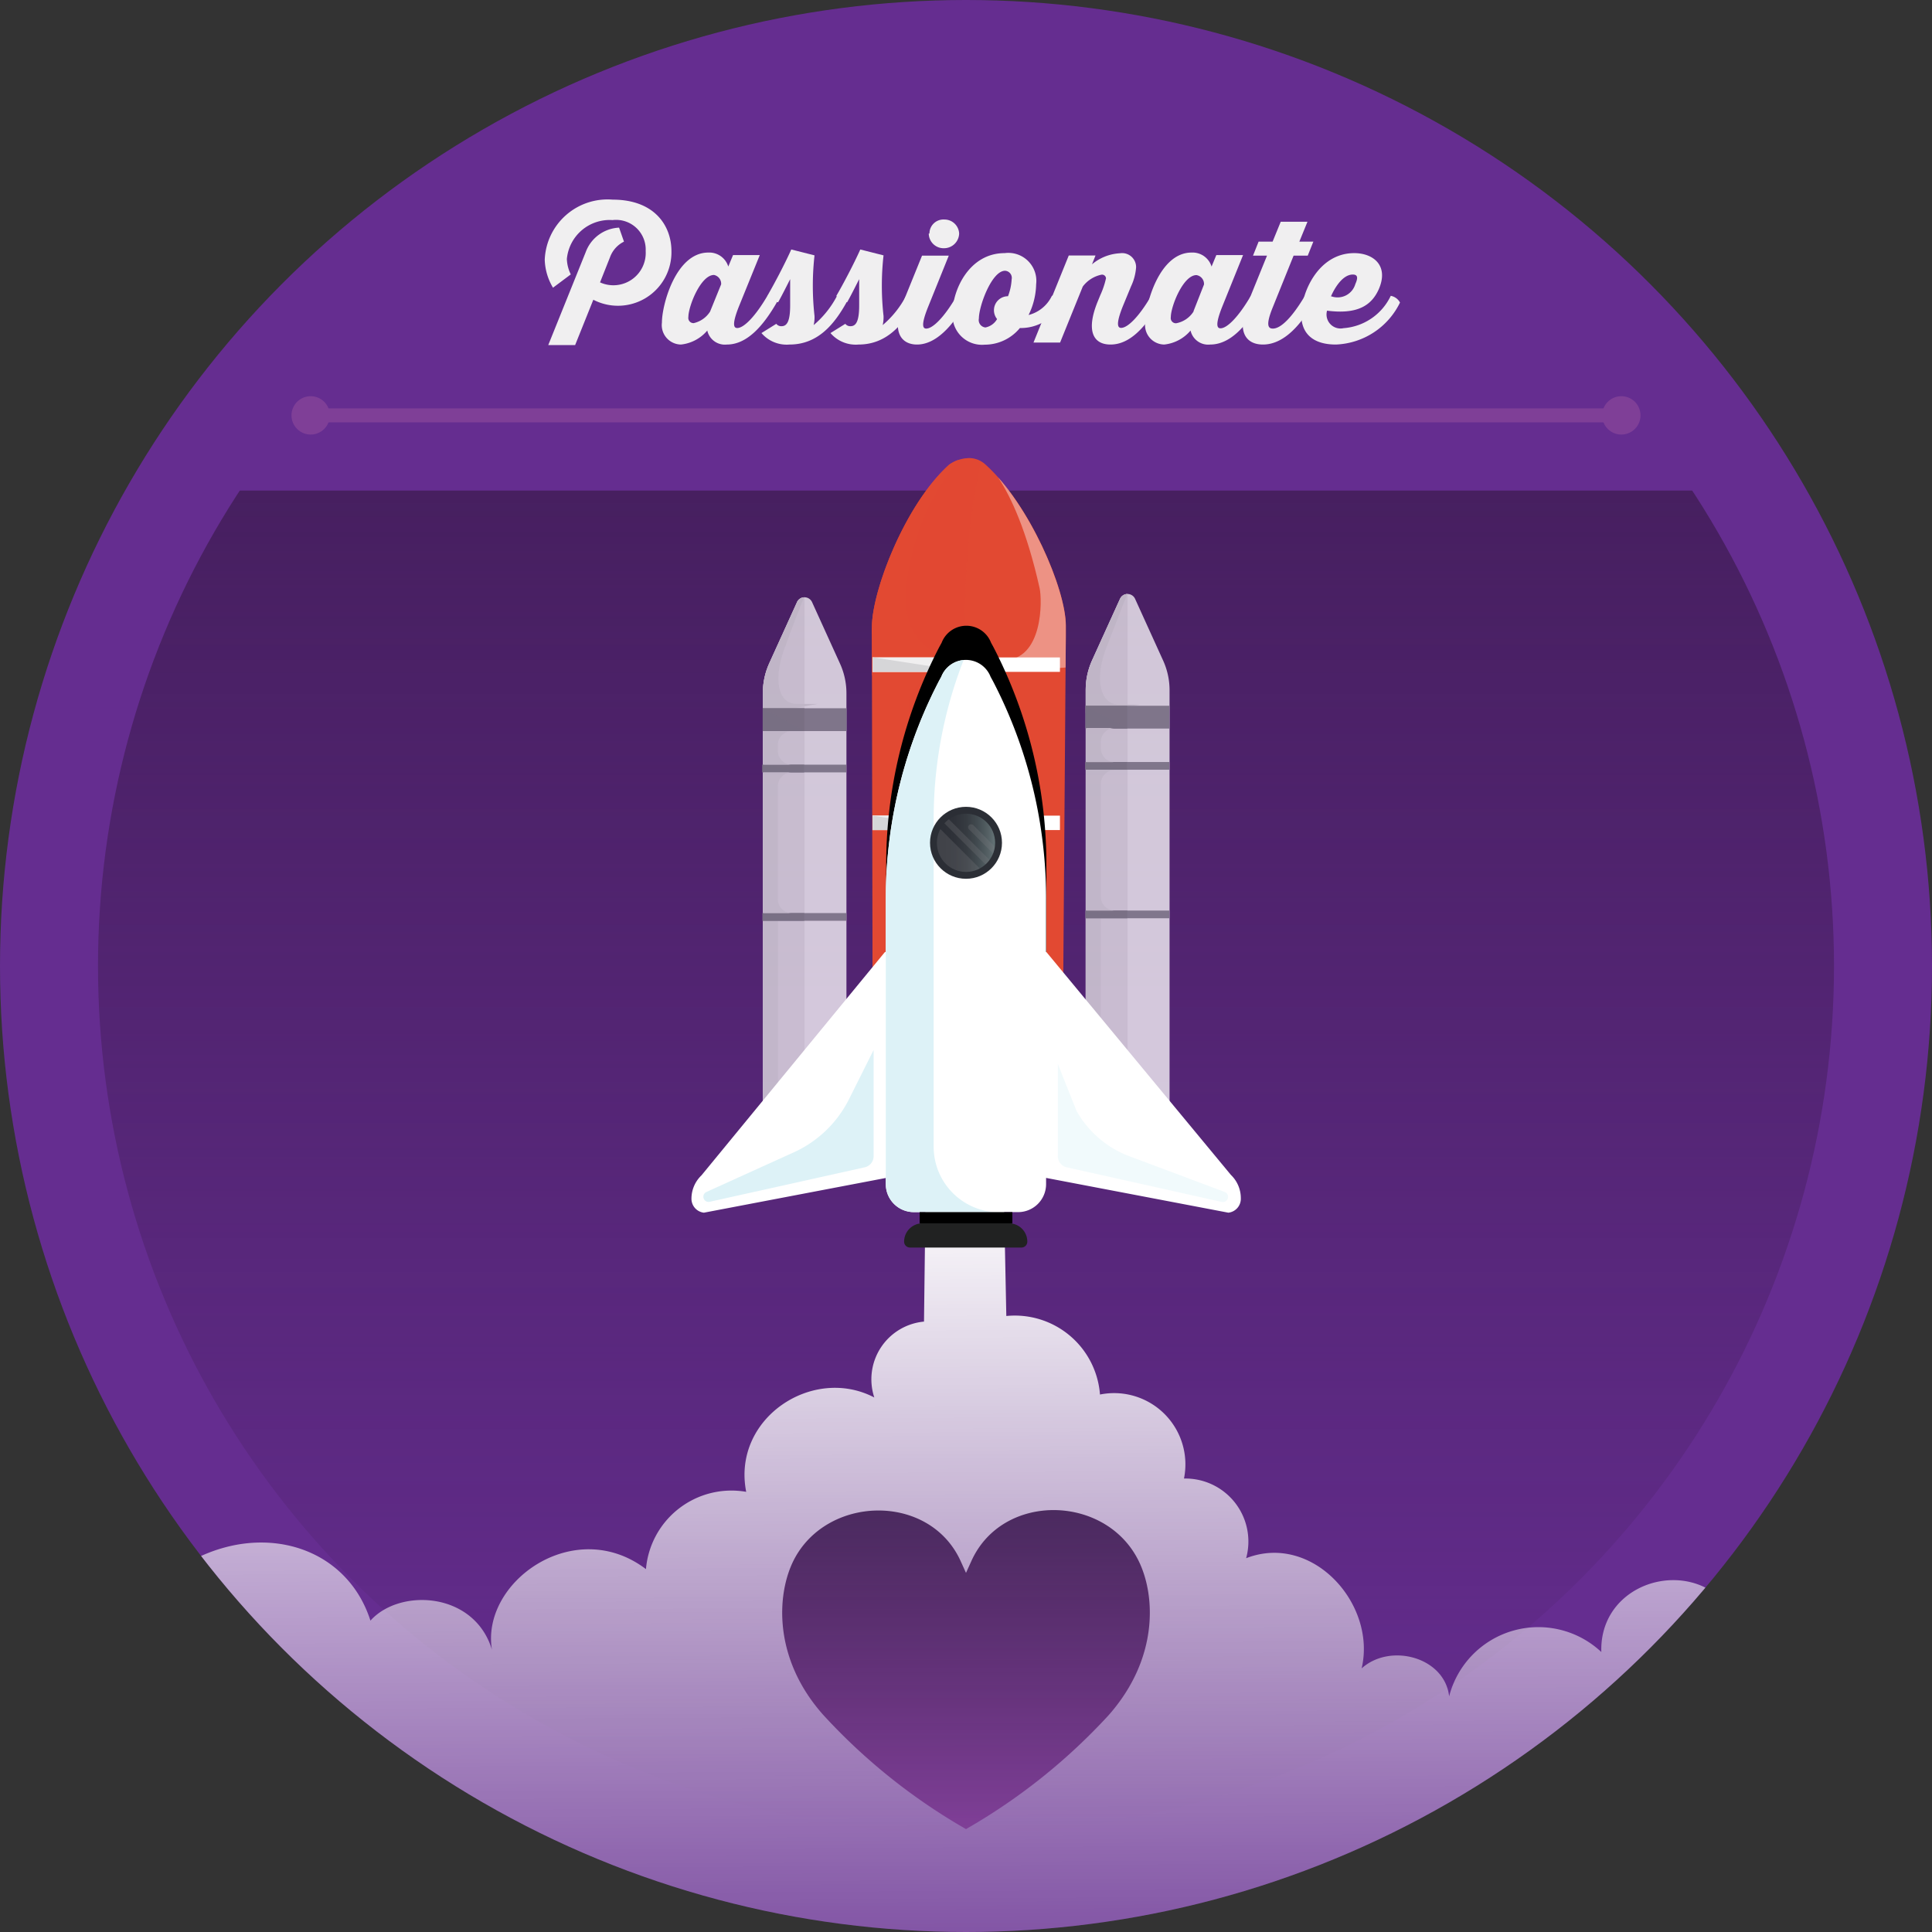 <svg xmlns="http://www.w3.org/2000/svg" xmlns:xlink="http://www.w3.org/1999/xlink" viewBox="0 0 138 138">
  <rect x="0" y="0" width="138" height="138" fill="#333333" stroke="none"/>
  <defs>
    <style>
      .a {
        fill: #006838;
      }

      .b {
        fill: url(#a);
      }

      .c {
        fill: #652d90;
      }

      .d, .p, .q {
        fill: #e24932;
      }

      .e {
        fill: #fff;
      }

      .f {
        fill: url(#b);
      }

      .g {
        isolation: isolate;
      }

      .h {
        clip-path: url(#c);
      }

      .i {
        clip-path: url(#e);
      }

      .j {
        fill: url(#f);
      }

      .k {
        clip-path: url(#g);
      }

      .l {
        fill: url(#h);
      }

      .m {
        fill: url(#i);
      }

      .n {
        fill: #f0eff0;
      }

      .o {
        clip-path: url(#j);
      }

      .p {
        opacity: 0.2;
      }

      .ac, .p, .q, .t, .w, .z {
        mix-blend-mode: multiply;
      }

      .r, .t {
        fill: #ed9284;
      }

      .r {
        mix-blend-mode: soft-light;
      }

      .s {
        fill: #d6d6d8;
      }

      .u {
        opacity: 0.75;
      }

      .v {
        clip-path: url(#k);
      }

      .w {
        fill: #e7e7e7;
      }

      .x {
        fill: #909195;
      }

      .y, .z {
        fill: #88898c;
      }

      .z {
        opacity: 0.3;
      }

      .aa {
        clip-path: url(#l);
      }

      .ab {
        clip-path: url(#m);
      }

      .ac, .ad {
        fill: #ddf2f7;
      }

      .ae {
        fill: #f1fafc;
      }

      .af {
        fill: #212222;
      }

      .ag {
        fill: #2b2e35;
      }

      .ah {
        clip-path: url(#o);
      }

      .ai {
        fill: #808286;
        opacity: 0.25;
      }

      .aj {
        fill: url(#p);
      }

      .ak {
        fill: none;
        stroke: #7f3f97;
        stroke-miterlimit: 10;
      }

      .al {
        fill: #7f3f97;
      }
    </style>
    <linearGradient id="a" x1="201.52" y1="12.11" x2="224.2" y2="95.47" gradientUnits="userSpaceOnUse">
      <stop offset="0" stop-color="#092e28"/>
      <stop offset="0.11" stop-color="#092e28"/>
      <stop offset="0.27" stop-color="#0d3229"/>
      <stop offset="0.44" stop-color="#19402b"/>
      <stop offset="0.62" stop-color="#2d5530"/>
      <stop offset="0.79" stop-color="#467035"/>
    </linearGradient>
    <linearGradient id="b" x1="71.08" y1="60.2" x2="66.92" y2="60.2" gradientUnits="userSpaceOnUse">
      <stop offset="0" stop-color="#647376"/>
      <stop offset="0.1" stop-color="#576367"/>
      <stop offset="0.29" stop-color="#434c51"/>
      <stop offset="0.49" stop-color="#363b41"/>
      <stop offset="0.71" stop-color="#2e3138"/>
      <stop offset="0.99" stop-color="#2b2e35"/>
    </linearGradient>
    <clipPath id="c">
      <path class="a" d="M286,69c0,43.44-30.89,69-69,69A69,69,0,1,1,286,69Z"/>
    </clipPath>
    <clipPath id="e">
      <circle class="b" cx="217" cy="69" r="62"/>
    </clipPath>
    <linearGradient id="f" x1="378.85" y1="62.96" x2="367.19" y2="13.29" gradientUnits="userSpaceOnUse">
      <stop offset="0" stop-color="#014226"/>
      <stop offset="1" stop-color="#014226" stop-opacity="0"/>
    </linearGradient>
    <clipPath id="g">
      <circle class="c" cx="69" cy="69" r="69"/>
    </clipPath>
    <linearGradient id="h" x1="69" y1="131" x2="69" y2="7" gradientUnits="userSpaceOnUse">
      <stop offset="0" stop-color="#3e1b52" stop-opacity="0"/>
      <stop offset="1" stop-color="#3e1b52"/>
    </linearGradient>
    <linearGradient id="i" x1="72.06" y1="150.79" x2="71.69" y2="84.47" gradientUnits="userSpaceOnUse">
      <stop offset="0" stop-color="#fff" stop-opacity="0"/>
      <stop offset="1" stop-color="#fff"/>
    </linearGradient>
    <clipPath id="j">
      <path class="d" d="M76.13,44.69c0-2.6-2.61-8.69-5.73-11.5a1.75,1.75,0,0,0-1.16-.47h0a2.55,2.55,0,0,0-1.44.47c-3.14,2.82-5.52,9-5.52,11.6a6.22,6.22,0,0,0,0,.66l0.07,37.28a1.35,1.35,0,0,0,1.47,1.17H74.17a1.6,1.6,0,0,0,1.68-1.2l0.28-37.27V44.69Z"/>
    </clipPath>
    <clipPath id="k">
      <path class="e" d="M59.88,82.93h-4.8a0.59,0.59,0,0,1-.59-0.59V49.48a5.11,5.11,0,0,1,.46-2.11l2-4.4A0.59,0.59,0,0,1,58,43l2,4.4a5.11,5.11,0,0,1,.46,2.11V82.34A0.59,0.59,0,0,1,59.88,82.93Z"/>
    </clipPath>
    <clipPath id="l">
      <path class="e" d="M82.94,82.75h-4.8a0.59,0.59,0,0,1-.59-0.59V49.3A5.11,5.11,0,0,1,78,47.18l2-4.4a0.59,0.59,0,0,1,1.08,0l2,4.4a5.11,5.11,0,0,1,.46,2.11V82.16A0.59,0.59,0,0,1,82.94,82.75Z"/>
    </clipPath>
    <clipPath id="m">
      <path class="e" d="M72.73,86.58H65.27a2,2,0,0,1-2-2V64.43a33.69,33.69,0,0,1,3.8-15.79l0.16-.29a1.89,1.89,0,0,1,3.53,0l0.16,0.29a33.7,33.7,0,0,1,3.8,15.8V84.59A2,2,0,0,1,72.73,86.58Z"/>
    </clipPath>
    <clipPath id="o">
      <circle class="f" cx="69" cy="60.2" r="2.08"/>
    </clipPath>
    <linearGradient id="p" x1="69" y1="130.65" x2="69" y2="107.85" gradientUnits="userSpaceOnUse">
      <stop offset="0" stop-color="#7f3f97"/>
      <stop offset="1" stop-color="#3e1b52" stop-opacity="0.9"/>
    </linearGradient>
  </defs>
  <title>Icons 08</title>
  <g class="g">
    <g>
      <path class="a" d="M286,69c0,43.44-30.89,69-69,69A69,69,0,1,1,286,69Z"/>
      <g class="h">
        <g>
          <circle class="b" cx="217" cy="69" r="62"/>
          <g class="i">
            <polygon class="j" points="655.36 29.8 648.13 -5.21 645.42 -4.65 644.56 -8.82 640.77 -8.04 640.23 -10.65 639.13 -10.43 636.63 -22.53 635.76 -22.35 635.53 -23.46 634.09 -23.17 633.9 -24.08 632.39 -23.77 632.18 -24.82 631.14 -24.61 631.36 -23.55 629.17 -23.1 629.34 -22.29 628.4 -22.09 628.64 -20.94 627.72 -20.75 631.08 -4.49 630.69 -4.41 630.83 -3.73 630.24 -3.6 630.46 -2.58 628.88 -2.29 628.48 -2.21 627.68 -6.07 626.95 -5.92 626.17 -9.7 625.62 -9.59 624.8 -13.58 622.89 -13.18 622.73 -13.92 615.27 -12.38 615.43 -11.64 614.1 -11.37 615.29 -5.59 613.91 -5.3 614.61 -1.9 614.46 -1.86 614.82 -0.14 614.08 0.01 613.95 -0.61 611.8 -0.17 610.39 -6.98 610.09 -6.92 609.99 -7.41 609.56 -7.32 609.65 -6.88 609.17 -6.78 609.08 -7.22 608.69 -7.14 608.81 -6.52 608.51 -6.46 609.54 -1.5 609.11 -1.6 608.55 -4.3 608.02 -4.19 607.84 -5.05 607.02 -4.88 607.3 -3.54 606.54 -3.38 606.88 -1.73 606.74 -1.61 604.51 -12.39 604.26 -12.35 604.17 -12.79 603.88 -12.73 603.59 -14.13 603.23 -14.05 603.11 -14.65 602.76 -14.58 602.62 -15.24 602.19 -15.15 601.53 -18.04 600.98 -17.93 601.52 -14.92 601.2 -14.86 601.33 -14.25 600.98 -14.18 601.09 -13.61 600.8 -13.55 601.1 -12.14 600.83 -12.08 600.92 -11.65 600.67 -11.6 603.08 0.03 601.73 0.31 600.06 -7.73 599.73 -7.66 599.73 -7.63 597.77 -7.23 597.5 -8.54 596.2 -8.28 596.49 -6.91 595.61 -6.73 595.44 -7.56 593.79 -7.22 593.44 -8.9 591.13 -8.43 591.48 -6.74 591.25 -6.69 592.1 -2.59 588.94 -1.94 588.27 -5.19 581.48 -3.79 582.59 1.61 577.95 2.57 577.66 1.18 573.97 1.95 573.83 1.27 571.45 1.76 571.64 2.69 570.15 3 570.25 3.43 568.1 3.88 566.23 -5.18 561.8 -4.26 562.03 -3.17 558.83 -2.51 562.03 12.97 559.47 13.5 556.53 -0.73 556.04 -0.63 555.37 -3.91 554.97 -3.83 551.74 -10.58 551.34 -10.5 550.58 -14.18 550.23 -14.11 551 -10.39 550.66 -10.32 550.73 -2.94 550.2 -2.83 550.87 0.43 550.07 0.59 553 14.77 551.01 15.18 548.81 4.53 546.15 5.08 545.93 4.02 543.35 4.56 543.54 5.47 538.48 6.52 541.42 20.76 540.36 21.02 539.52 16.98 529.26 15.72 530.5 21.74 529.79 21.89 527.43 10.47 525.39 10.89 525.07 9.36 522.93 9.8 523.21 11.13 517.47 12.31 520.02 24.64 514.22 25.83 511.71 13.72 509.04 14.27 508.84 13.3 507.33 13.61 507.62 15.01 502.92 15.98 504.95 25.83 498.56 27.15 498.16 25.18 493.15 26.22 494.25 31.52 491.69 32.96 490.93 29.32 488.3 29.87 487.89 27.91 485.19 28.47 484.32 24.3 480.54 25.08 479.99 22.46 478.89 22.69 476.39 10.59 475.53 10.77 475.3 9.65 473.85 9.95 473.67 9.04 472.15 9.35 471.93 8.29 470.9 8.51 471.12 9.56 468.93 10.02 469.1 10.83 468.16 11.02 468.4 12.18 467.49 12.37 470.85 28.62 470.46 28.7 470.6 29.39 470 29.51 470.21 30.53 468.65 30.82 468.24 30.9 467.44 27.04 466.72 27.19 465.94 23.41 465.39 23.53 464.56 19.54 462.65 19.93 462.5 19.19 455.03 20.74 455.19 21.48 453.87 21.75 455.06 27.53 453.68 27.82 454.38 31.22 454.23 31.25 454.58 32.97 453.84 33.12 453.71 32.51 451.57 32.95 450.16 26.13 449.86 26.2 449.76 25.71 449.32 25.8 449.42 26.24 448.93 26.34 448.83 25.9 448.45 25.98 448.58 26.59 448.27 26.66 449.3 31.61 448.88 31.52 448.32 28.81 447.79 28.92 447.61 28.06 446.79 28.23 447.07 29.58 446.3 29.74 446.64 31.39 446.5 31.51 444.27 20.72 444.03 20.77 443.94 20.33 443.65 20.39 443.36 18.99 443 19.06 442.88 18.47 442.52 18.54 442.39 17.88 441.95 17.96 441.3 15.07 440.75 15.19 441.28 18.19 440.96 18.26 441.09 18.86 440.74 18.93 440.86 19.51 440.57 19.57 440.86 20.98 440.59 21.03 440.68 21.46 440.43 21.51 442.78 32.88 441.44 33.16 439.83 25.38 439.49 25.45 439.5 25.48 438.7 25.64 437.26 18.67 436.4 18.85 436.17 17.74 434.73 18.04 434.54 17.12 433.03 17.43 432.81 16.38 431.77 16.59 431.99 17.65 429.81 18.1 429.97 18.91 429.04 19.11 429.27 20.26 428.36 20.45 430.5 30.81 428.7 31.18 428.03 27.93 425.6 28.43 425.43 27.62 423.52 28.02 423.37 27.28 415.91 28.82 416.06 29.56 414.74 29.84 415.73 34.65 413.74 35.06 413.6 34.38 411.22 34.88 411.41 35.8 411.36 35.81 411.03 34.22 410.73 34.28 410.63 33.79 410.19 33.88 410.29 34.33 409.8 34.42 409.71 33.98 409.32 34.06 409.45 34.68 409.15 34.74 409.54 36.64 408.62 36.83 408.48 36.15 407.72 36.3 405.99 27.94 404.47 28.25 404.23 27.08 403.87 27.15 403.75 26.55 403.39 26.63 403.26 25.96 402.83 26.05 402.17 23.16 401.62 23.27 402.15 26.28 401.84 26.34 401.96 26.95 401.61 27.02 401.73 27.59 401.44 27.65 401.68 28.83 401.57 28.85 401.62 29.09 401.46 29.12 401.55 29.55 401.31 29.6 401.4 30.02 398.59 30.6 399.25 33.8 398.4 33.97 398.13 32.66 396.84 32.92 397.12 34.29 396.25 34.48 396.07 33.64 394.42 33.98 394.07 32.3 391.77 32.77 392.12 34.46 391.89 34.51 392.73 38.61 389.58 39.26 388.91 36.01 382.11 37.42 382.39 38.77 378.24 39.63 379.07 43.67 378.58 43.77 378.3 42.39 374.61 43.15 374.46 42.47 372.09 42.96 372.28 43.89 370.79 44.2 370.88 44.63 368.73 45.08 362.66 38.03 359.46 38.69 360.71 44.71 358.15 45.24 357.17 40.47 356.68 40.57 351.5 41.63 350.7 41.79 353.63 55.97 353.37 56.02 351.47 46.84 349.75 47.19 349.44 45.73 346.78 46.28 346.57 45.23 343.98 45.76 344.17 46.67 339.11 47.72 341.57 59.6 340.5 59.82 340.16 58.18 329.89 56.92 331.14 62.94 330.81 63.01 330.69 62.44 330.31 62.52 328.07 51.67 326.03 52.09 325.71 50.56 323.57 51 323.85 52.33 318.11 53.52 320.65 65.84 314.85 67.03 312.35 54.92 309.68 55.47 309.48 54.5 307.97 54.81 308.26 56.21 303.55 57.18 305.59 67.03 299.2 68.35 298.79 66.38 293.79 67.42 294.88 72.72 292.32 74.16 291.57 70.53 288.93 71.07 288.53 69.11 285.82 69.67 284.96 65.5 281.17 66.28 280.63 63.66 279.78 63.89 277.28 51.79 277.17 51.72 276.94 50.6 274.49 51.15 274.3 50.24 272.79 50.55 272.57 49.5 271.54 49.71 271.76 50.76 269.56 51.22 269.73 52.03 268.8 52.22 269.04 53.38 268.12 53.57 271.48 69.82 271.09 69.91 271.23 70.59 270.64 70.71 270.85 71.73 269.28 72.02 268.88 72.1 268.08 68.24 267.35 68.39 266.57 64.61 266.02 64.73 265.2 60.74 263.29 61.13 263.14 60.39 255.67 61.94 255.82 62.68 254.5 62.95 255.7 68.73 254.31 69.02 255.01 72.42 254.86 72.45 255.22 74.17 254.48 74.32 254.35 73.71 252.2 74.15 250.79 67.33 250.5 67.4 250.39 66.91 249.96 67 250.05 67.44 249.56 67.54 249.47 67.1 249.09 67.18 249.22 67.8 248.91 67.86 249.93 72.81 249.51 72.72 248.96 70.01 248.42 70.12 248.24 69.26 247.43 69.43 247.71 70.78 246.93 70.94 247.28 72.59 247.13 72.71 243.47 74.35 242.13 74.63 240.46 66.59 240.13 66.66 240.13 66.68 238.17 67.09 237.9 65.77 236.61 66.04 236.89 67.41 236.01 67.59 235.84 66.76 234.19 67.1 233.84 65.41 231.53 65.89 231.88 67.58 231.65 67.62 232.5 71.72 229.34 72.38 228.66 69.13 221.87 70.53 222.99 75.92 218.34 76.88 218.05 75.5 214.37 76.26 214.23 75.58 211.85 76.08 212.05 77 210.56 77.31 210.65 77.75 208.5 78.19 206.63 69.14 202.2 70.05 202.43 71.14 199.23 71.8 202.43 87.29 199.87 87.81 196.93 73.59 196.44 73.69 195.77 70.4 195.37 70.48 192.14 63.74 191.75 63.82 190.98 60.13 190.62 60.21 191.39 63.93 191.06 64 191.12 71.38 190.6 71.49 191.27 74.74 190.47 74.91 193.4 89.08 191.41 89.49 189.21 78.84 186.54 79.4 186.32 78.34 183.75 78.87 183.94 79.79 178.87 80.83 181.81 95.08 180.76 95.33 179.93 91.29 169.66 90.03 170.9 96.06 170.19 96.2 167.83 84.79 165.79 85.21 165.47 83.67 163.34 84.11 163.61 85.44 157.37 87.13 159.92 99.45 154.61 100.15 152.11 88.04 149.44 88.59 149.24 87.62 147.73 87.93 148.02 89.33 143.31 90.3 145.34 100.15 138.97 101.47 138.56 99.5 133.55 100.53 134.65 105.84 132.08 107.28 131.33 103.64 125.72 104.8 127.1 111.47 123.83 112.15 123.34 109.77 121.4 110.17 120.85 107.49 114.02 108.9 115.06 113.96 106.7 115.69 112.14 142.06 311.51 100.86 456 71 655.36 29.8"/>
          </g>
        </g>
      </g>
    </g>
    <g>
      <g>
        <circle class="c" cx="69" cy="69" r="69"/>
        <g class="k">
          <circle class="l" cx="69" cy="69" r="62"/>
          <path class="m" d="M135.45,130.9a1.8,1.8,0,0,0-1.47.76,2.8,2.8,0,0,0-4.15-.85c-0.91-3-4.92-15.68-7.83-17.31-3.12-1.75-7.75.25-7.62,4.5a6.58,6.58,0,0,0-10.87,3.17c-0.31-2.79-4.19-3.85-6.25-2,1.08-4.58-3.5-9.71-8.25-7.87a4.5,4.5,0,0,0-4.44-5.69,5.09,5.09,0,0,0-6-6A6.1,6.1,0,0,0,71.88,94L71,50.65H66.54L66,94.4a4.14,4.14,0,0,0-3.55,5.42c-4.41-2.31-10.18,1.5-9.15,6.74a6.13,6.13,0,0,0-7.16,5.52c-5.12-3.88-11.81.93-11,5.76-1.26-4.16-6.6-4.41-8.68-2.08-1.92-6-9.33-7.5-14.92-2.83-1.68-2.31,1.66,5.8-1.41,5.8a9.22,9.22,0,0,0-3.5.69V133.5c2.79,0,8.79,12.19,10.48,10.24,1.46,1.54,12.08-9.3,13.26-12.25,0.09,0,.82,10.17.91,10.13l48.92,1.62H100L134.18,134A1.8,1.8,0,1,0,135.45,130.9Z"/>
        </g>
      </g>
      <polygon class="c" points="16 35.04 123 35.04 108.75 17 81.75 3.5 47.33 7.33 26.75 18.75 16 35.04"/>
      <g>
        <path class="n" d="M42.86,20.17a2.31,2.31,0,0,0,3.26-2.24,2.12,2.12,0,0,0-2.37-2.21,3.07,3.07,0,0,0-3.26,2.78,2.7,2.7,0,0,0,.28,1.1l-1.27.95a4.11,4.11,0,0,1-.59-2,4.49,4.49,0,0,1,4.85-4.29c3,0,4.2,1.87,4.2,3.68a3.82,3.82,0,0,1-5.58,3.47l-1.3,3.24H39.16L41.84,18a2.67,2.67,0,0,1,2.38-1.74l0.35,1a2,2,0,0,0-1,1.12Z"/>
        <path class="n" d="M55.48,21.61c-0.94,1.63-2.1,3-3.56,3a1.29,1.29,0,0,1-1.4-1,2.85,2.85,0,0,1-1.88,1,1.39,1.39,0,0,1-1.36-1.57c0-1.28,1-5,3.31-5a1.42,1.42,0,0,1,1.43,1l0.34-.82h1.91l-1.49,3.67c-0.54,1.36-.34,1.54-0.12,1.54,0.48,0,1.3-.84,2.16-2.31A0.94,0.94,0,0,1,55.48,21.61Zm-4.75.62,0.78-1.92A0.64,0.64,0,0,0,51,19.64c-0.95,0-1.83,2.24-1.83,3a0.37,0.37,0,0,0,.38.44A1.87,1.87,0,0,0,50.73,22.24Z"/>
        <path class="n" d="M54.81,21.13c0.48-.82,1.26-2.3,1.71-3.31l1.66,0.42a19.49,19.49,0,0,0,0,4.33,2.54,2.54,0,0,1-.06.65,6.93,6.93,0,0,0,1.67-2.09,0.93,0.93,0,0,1,.67.48c-0.88,1.57-2.05,3-4.07,3a2.37,2.37,0,0,1-2-.82l1.06-.66a0.44,0.44,0,0,0,.37.17c0.38,0,.62-0.32.62-1.49,0-.53,0-1.27,0-1.87-0.31.61-.62,1.23-0.86,1.65A0.93,0.93,0,0,1,54.81,21.13Z"/>
        <path class="n" d="M59.74,21.13c0.48-.82,1.26-2.3,1.71-3.31l1.66,0.42a19.45,19.45,0,0,0,0,4.33,2.53,2.53,0,0,1-.06.65,6.93,6.93,0,0,0,1.67-2.09,0.93,0.93,0,0,1,.67.48c-0.88,1.57-2.05,3-4.07,3a2.37,2.37,0,0,1-2-.82l1.06-.66a0.44,0.44,0,0,0,.37.17c0.38,0,.62-0.32.62-1.49,0-.53,0-1.27,0-1.87-0.31.61-.62,1.23-0.86,1.65A0.93,0.93,0,0,1,59.74,21.13Z"/>
        <path class="n" d="M69,21.61c-0.92,1.62-2.12,3-3.5,3-1.09,0-1.86-.86-1-3l1.36-3.35h1.91l-1.48,3.67c-0.55,1.37-.34,1.54-0.13,1.54,0.48,0,1.31-.84,2.16-2.31A0.94,0.94,0,0,1,69,21.61Zm-2.61-4.93a1,1,0,0,1,1.06-1,1.05,1.05,0,0,1,1.06,1,1.08,1.08,0,0,1-1.06,1.05A1.06,1.06,0,0,1,66.34,16.68Z"/>
        <path class="n" d="M75.85,21.61a3.27,3.27,0,0,1-3,1.82,3.25,3.25,0,0,1-2.51,1.19,2.11,2.11,0,0,1-2.3-2.28c0-1.61,1.18-4.26,3.72-4.26a2,2,0,0,1,2.25,2.23,5.17,5.17,0,0,1-.54,2.19,2.54,2.54,0,0,0,1.67-1.38A0.94,0.94,0,0,1,75.85,21.61Zm-4.63,1.18A1,1,0,0,1,72,21.16a3.89,3.89,0,0,0,.26-1.2,0.51,0.51,0,0,0-.47-0.62c-0.95,0-1.87,2.52-1.87,3.41a0.53,0.53,0,0,0,.47.64A1.23,1.23,0,0,0,71.22,22.79Z"/>
        <path class="n" d="M82.87,21.61c-1,1.67-2.11,3-3.55,3-1.25,0-1.76-1-.91-3.08l0.18-.44A6,6,0,0,0,79,19.88a0.28,0.28,0,0,0-.32-0.26,2.23,2.23,0,0,0-1.34.85l-1.62,4H73.82l2.52-6.22h1.91L78,18.88a3.38,3.38,0,0,1,2-.79,1,1,0,0,1,1.15,1,3.83,3.83,0,0,1-.36,1.36l-0.59,1.43c-0.55,1.38-.32,1.54-0.12,1.54,0.48,0,1.31-.84,2.16-2.31A0.93,0.93,0,0,1,82.87,21.61Z"/>
        <path class="n" d="M90,21.61c-0.94,1.63-2.1,3-3.56,3a1.29,1.29,0,0,1-1.4-1,2.85,2.85,0,0,1-1.88,1,1.39,1.39,0,0,1-1.36-1.57c0-1.28,1-5,3.31-5a1.42,1.42,0,0,1,1.43,1l0.34-.82h1.91L87.3,21.91c-0.54,1.36-.34,1.54-0.12,1.54,0.48,0,1.3-.84,2.16-2.31A0.94,0.94,0,0,1,90,21.61Zm-4.75.62L86,20.32a0.64,0.64,0,0,0-.54-0.67c-0.95,0-1.83,2.24-1.83,3a0.37,0.37,0,0,0,.38.44A1.87,1.87,0,0,0,85.26,22.24Z"/>
        <path class="n" d="M93.83,21.61c-0.89,1.56-2.11,3-3.62,3-1.19,0-1.93-.89-1.07-3l1.36-3.35h-1l0.4-1h1l0.58-1.42h1.91l-0.58,1.42h1l-0.4,1H92.4l-1.48,3.67c-0.56,1.37-.3,1.54,0,1.54,0.59,0,1.4-.85,2.27-2.31A0.93,0.93,0,0,1,93.83,21.61Z"/>
        <path class="n" d="M100,21.61a5.32,5.32,0,0,1-4.58,3c-1.67,0-2.47-.82-2.47-2.12,0-1.59,1.21-4.41,3.78-4.41,1.36,0,2.51.89,1.74,2.61-0.5,1.09-1.46,1.79-3.68,1.5a1,1,0,0,0,1.18,1.25,4.06,4.06,0,0,0,3.37-2.31A0.94,0.94,0,0,1,100,21.61Zm-4.89-.44a1.32,1.32,0,0,0,1.7-.88c0.16-.36.23-0.68-0.18-0.68C95.7,19.61,95.07,21.17,95.07,21.17Z"/>
      </g>
      <g>
        <g>
          <g>
            <path class="d" d="M76.13,44.69c0-2.6-2.61-8.69-5.73-11.5a1.75,1.75,0,0,0-1.16-.47h0a2.55,2.55,0,0,0-1.44.47c-3.14,2.82-5.52,9-5.52,11.6a6.22,6.22,0,0,0,0,.66l0.07,37.28a1.35,1.35,0,0,0,1.47,1.17H74.17a1.6,1.6,0,0,0,1.68-1.2l0.28-37.27V44.69Z"/>
            <g class="o">
              <g>
                <path class="p" d="M54.67,27.23c0-2.6,17.32-2.51,17.32.09,0,0.26,0,.7,0,0.7-3.7,6.52-3,18.22-3,18.22V91.41c0,0.64.68,0.64,1.5,0.64H53c0.82,0,1.76,0,1.76,2.17V30.75C54.74,27.73,54.67,27.49,54.67,27.23Z"/>
                <path class="q" d="M70.93,32.56a1.93,1.93,0,0,0-1.24-.33h0a1.77,1.77,0,0,0-1.13.52,16.87,16.87,0,0,0-3.72,8.36c-0.2,1.19-1,6.13,5.06,6.13,0.33,0-5.27,1-5.21,1H60.27l0.8-9.48,5.35-6.62,3.83-.68Z"/>
                <path class="r" d="M69.74,32.42s2.68,1.34,4.52,9.6c0.18,0.79.28,5.15-2.61,5.14,1.28,1.2,6.62.24,6.62,0.24l-5.35-14-1.51-1.67Z"/>
              </g>
            </g>
          </g>
          <path class="q" d="M75.65,48H62.32V58.26H67a1.9,1.9,0,0,1-2.09-1.64V50.09A1.9,1.9,0,0,1,67,48.45h8.68V48Z"/>
          <g>
            <rect class="e" x="62.32" y="46.96" width="13.39" height="1.03"/>
            <rect class="n" x="62.32" y="46.96" width="6.7" height="1.03"/>
            <polygon class="s" points="69.02 47.98 62.33 47.98 62.33 46.95 69.02 47.98"/>
          </g>
          <path class="q" d="M75.65,59.29H62.32V69.56H67a1.9,1.9,0,0,1-2.09-1.64V61.4A1.9,1.9,0,0,1,67,59.75h8.68V59.29Z"/>
          <path class="t" d="M75.65,70.59H62.32V80.87H67a1.9,1.9,0,0,1-2.09-1.64V72.7A1.9,1.9,0,0,1,67,71.05h8.68V70.59Z"/>
          <g>
            <rect class="e" x="62.32" y="58.26" width="13.39" height="1.03"/>
            <rect class="n" x="62.32" y="58.26" width="6.7" height="1.03"/>
            <polygon class="s" points="69.02 59.29 62.33 59.29 62.33 58.26 69.02 59.29"/>
          </g>
          <g>
            <rect class="e" x="62.29" y="69.56" width="13.39" height="1.03"/>
            <rect class="n" x="62.29" y="69.56" width="6.7" height="1.03"/>
            <polygon class="s" points="68.99 70.59 62.29 70.59 62.29 69.56 68.99 70.59"/>
          </g>
        </g>
        <g>
          <g class="u">
            <g>
              <path class="e" d="M59.88,82.93h-4.8a0.59,0.59,0,0,1-.59-0.59V49.48a5.11,5.11,0,0,1,.46-2.11l2-4.4A0.59,0.59,0,0,1,58,43l2,4.4a5.11,5.11,0,0,1,.46,2.11V82.34A0.59,0.59,0,0,1,59.88,82.93Z"/>
              <g class="v">
                <rect class="n" x="53.5" y="42.05" width="3.97" height="44.09"/>
                <path class="w" d="M57.44,42.63S56.7,44.47,56,46.42s-0.54,3.86.94,3.86H58.4l-4.68.85V47.41l1.08-5.77,1.61-.47Z"/>
                <path class="w" d="M55.56,81.46a4.13,4.13,0,0,0,4.13,4.13H54.48V65.77h1.09V81.46Z"/>
              </g>
            </g>
            <g>
              <rect class="x" x="54.48" y="50.59" width="5.99" height="1.63"/>
              <rect class="y" x="54.48" y="50.59" width="2.98" height="1.63"/>
              <polygon class="z" points="57.46 52.22 54.48 52.22 54.48 50.59 57.46 52.22"/>
            </g>
            <g>
              <rect class="x" x="54.46" y="54.62" width="5.99" height="0.55"/>
              <rect class="y" x="54.46" y="54.62" width="2.98" height="0.55"/>
              <polygon class="z" points="57.44 55.17 54.46 55.17 54.46 54.62 57.44 55.17"/>
            </g>
            <g>
              <rect class="x" x="54.47" y="65.22" width="5.99" height="0.55"/>
              <rect class="y" x="54.47" y="65.22" width="2.98" height="0.55"/>
              <polygon class="z" points="57.45 65.77 54.47 65.77 54.47 65.22 57.45 65.77"/>
            </g>
            <path class="w" d="M55.56,53.67a1,1,0,0,0,.95.95h-2v-2.4h2a1,1,0,0,0-.95.95v0.5Z"/>
            <path class="w" d="M55.56,64.27a1,1,0,0,0,.95.95h-2V55.17h2a1,1,0,0,0-.95.95v8.15Z"/>
          </g>
          <g class="u">
            <g>
              <path class="e" d="M82.94,82.75h-4.8a0.59,0.59,0,0,1-.59-0.59V49.3A5.11,5.11,0,0,1,78,47.18l2-4.4a0.59,0.59,0,0,1,1.08,0l2,4.4a5.11,5.11,0,0,1,.46,2.11V82.16A0.59,0.59,0,0,1,82.94,82.75Z"/>
              <g class="aa">
                <rect class="n" x="76.57" y="41.87" width="3.97" height="44.09"/>
                <path class="w" d="M80.51,42.44S79.76,44.37,79,46.33s-0.54,4,.94,4h1.49l-4.32.66V47.22l0.9-5.77L79.57,41Z"/>
                <path class="w" d="M78.63,81.27a4.13,4.13,0,0,0,4.13,4.13H77.54V65.58h1.09V81.27Z"/>
              </g>
            </g>
            <g>
              <rect class="x" x="77.54" y="50.41" width="5.99" height="1.63"/>
              <rect class="y" x="77.54" y="50.41" width="2.98" height="1.63"/>
              <polygon class="z" points="80.52 52.04 77.54 52.04 77.54 50.41 80.52 52.04"/>
            </g>
            <g>
              <rect class="x" x="77.53" y="54.43" width="5.99" height="0.55"/>
              <rect class="y" x="77.53" y="54.43" width="2.98" height="0.55"/>
              <polygon class="z" points="80.51 54.98 77.53 54.98 77.53 54.44 80.51 54.98"/>
            </g>
            <g>
              <rect class="x" x="77.54" y="65.04" width="5.99" height="0.55"/>
              <rect class="y" x="77.54" y="65.04" width="2.98" height="0.55"/>
              <polygon class="z" points="80.52 65.58 77.54 65.58 77.54 65.03 80.52 65.58"/>
            </g>
            <path class="w" d="M78.63,53.49a1,1,0,0,0,.95.95h-2V52h2a1,1,0,0,0-.95.95v0.5Z"/>
            <path class="w" d="M78.63,64.09a1,1,0,0,0,.95.95h-2V55h2a1,1,0,0,0-.95.95v8.15Z"/>
          </g>
        </g>
        <g>
          <path d="M74.74,84.14H63.3V62A33.69,33.69,0,0,1,67.1,46.2l0.16-.29a1.89,1.89,0,0,1,3.53,0l0.16,0.29A33.7,33.7,0,0,1,74.74,62V84.14Z"/>
          <path class="e" d="M87.74,86.62l-13-2.48H63.28l-13,2.48a1,1,0,0,1-.89-1h0a2.3,2.3,0,0,1,.71-1.66L63.21,68H74.74L87.92,83.92a2.3,2.3,0,0,1,.71,1.66h0A1,1,0,0,1,87.74,86.62Z"/>
          <g>
            <path class="e" d="M72.73,86.58H65.27a2,2,0,0,1-2-2V64.43a33.69,33.69,0,0,1,3.8-15.79l0.16-.29a1.89,1.89,0,0,1,3.53,0l0.16,0.29a33.7,33.7,0,0,1,3.8,15.8V84.59A2,2,0,0,1,72.73,86.58Z"/>
            <g class="ab">
              <path class="ac" d="M60.25,86.59H71.37a4.68,4.68,0,0,1-4.68-4.68V58.72a31.21,31.21,0,0,1,3.8-15.14l0.16-.28a1.92,1.92,0,0,1,3.53,0l-17.72.28a31.21,31.21,0,0,1,3.8,15.14V86.59Z"/>
            </g>
          </g>
          <path class="ad" d="M61.76,83.38L50.7,85.84a0.37,0.37,0,0,1-.46-0.36h0a0.37,0.37,0,0,1,.22-0.34l6.24-2.83a8.2,8.2,0,0,0,3.94-3.79L62.4,75v7.55A0.81,0.81,0,0,1,61.76,83.38Z"/>
          <path class="ae" d="M76.2,83.38l11.06,2.47a0.37,0.37,0,0,0,.46-0.36h0a0.37,0.37,0,0,0-.22-0.34l-6.66-2.5a7.27,7.27,0,0,1-3.94-3.29L75.56,76v6.54A0.81,0.81,0,0,0,76.2,83.38Z"/>
        </g>
        <rect x="65.69" y="86.58" width="6.62" height="0.81"/>
        <path class="af" d="M65.93,87.38h6.14a1.31,1.31,0,0,1,1.31,1.31v0a0.42,0.42,0,0,1-.42.42H65a0.42,0.42,0,0,1-.42-0.42v0a1.31,1.31,0,0,1,1.31-1.31Z"/>
        <circle class="ag" cx="69" cy="60.2" r="2.57"/>
        <g>
          <circle class="f" cx="69" cy="60.2" r="2.08"/>
          <g class="ah">
            <g>
              <rect class="ai" x="68.93" y="57.09" width="0.43" height="6.22" transform="translate(-22.31 66.52) rotate(-45)"/>
              <rect class="ai" x="67.02" y="57.94" width="1.64" height="6.22" transform="translate(-23.3 65.85) rotate(-45)"/>
              <rect class="ai" x="70.41" y="58.36" width="0.43" height="3.99" rx="0.21" ry="0.21" transform="translate(-21.99 67.61) rotate(-45)"/>
            </g>
          </g>
        </g>
      </g>
      <path class="aj" d="M81.33,111.49c-2.34-4.75-9.71-4.92-11.94,0l-0.39.86-0.39-.86c-2.23-4.88-9.59-4.71-11.94,0-1.21,2.45-1.43,7,2.13,11A42.46,42.46,0,0,0,69,130.65h0a42.46,42.46,0,0,0,10.2-8.15C82.77,118.45,82.54,113.94,81.33,111.49Z"/>
      <g>
        <line class="ak" x1="23.06" y1="29.67" x2="114.73" y2="29.67"/>
        <circle class="al" cx="22.19" cy="29.67" r="1.37"/>
        <circle class="al" cx="115.81" cy="29.67" r="1.37"/>
      </g>
    </g>
  </g>
</svg>
